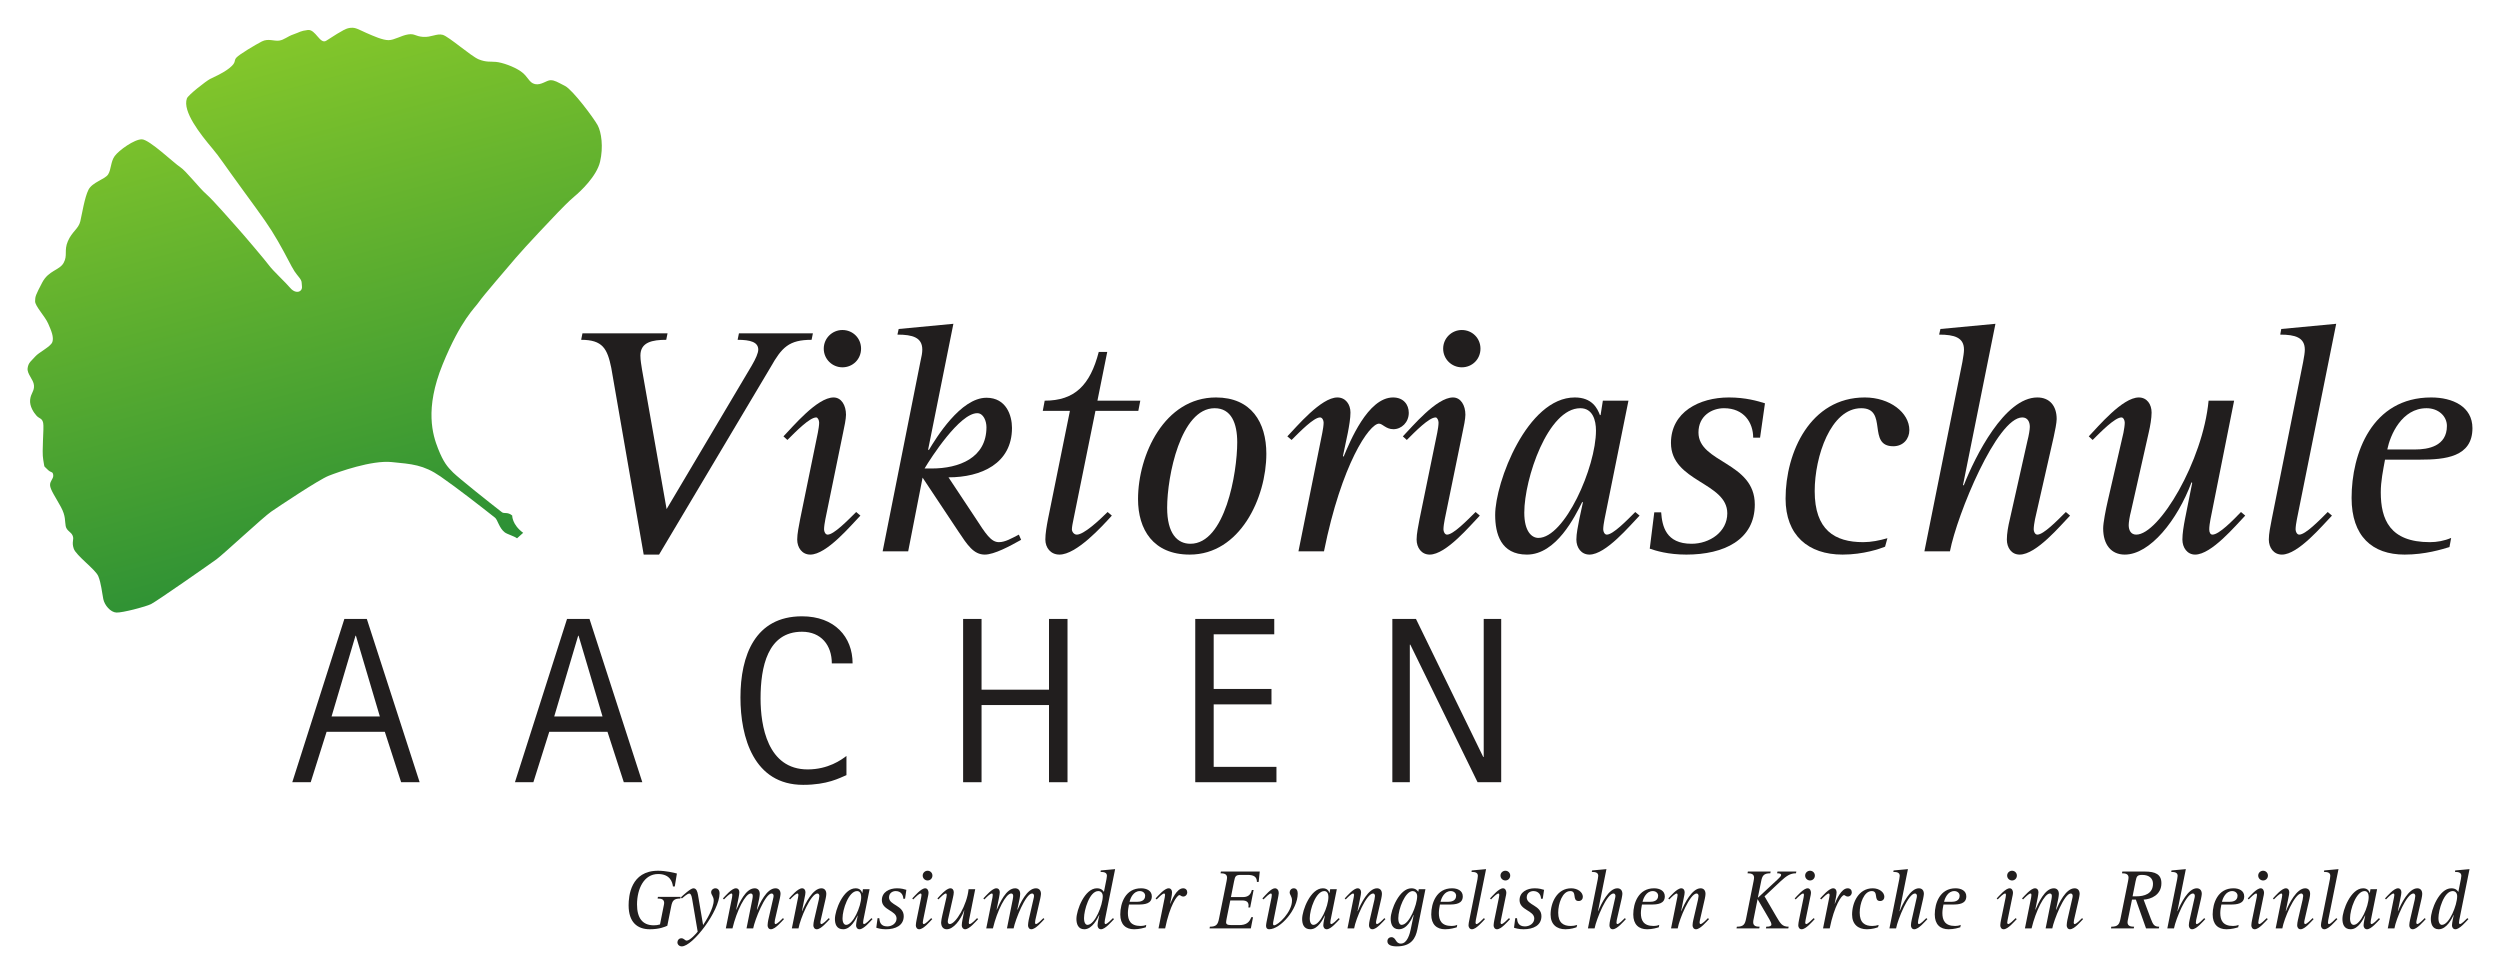 <?xml version="1.0" encoding="UTF-8" standalone="no"?>
<!DOCTYPE svg PUBLIC "-//W3C//DTD SVG 1.0//EN" "http://www.w3.org/TR/2001/REC-SVG-20010904/DTD/svg10.dtd">
<!-- Created with Inkscape (http://www.inkscape.org/) by Marsupilami -->
<svg
   xmlns:svg="http://www.w3.org/2000/svg"
   xmlns="http://www.w3.org/2000/svg"
   xmlns:xlink="http://www.w3.org/1999/xlink"
   version="1.0"
   width="1024"
   height="399"
   viewBox="-9.197 -9.197 834.334 324.975"
   id="svg25429"
   style="display:inline">
  <defs
     id="defs25431">
    <linearGradient
       id="linearGradient28497">
      <stop
         id="stop28499"
         style="stop-color:#117f38;stop-opacity:1"
         offset="0" />
      <stop
         id="stop28501"
         style="stop-color:#99d428;stop-opacity:1"
         offset="1" />
    </linearGradient>
    <clipPath
       id="clip34">
      <path
         d="M 0.02,-0.012 L 1559.082,-0.012 L 1559.082,1123.227 L 0.02,1123.227 L 0.02,-0.012 z"
         id="path4560" />
    </clipPath>
    <clipPath
       id="clip36">
      <path
         d="M 0.02,-0.012 L 1559.082,-0.012 L 1559.082,1123.227 L 0.02,1123.227 L 0.02,-0.012 z"
         id="path4566" />
    </clipPath>
    <clipPath
       id="clip38">
      <path
         d="M 0.02,-0.012 L 1559.082,-0.012 L 1559.082,1123.227 L 0.02,1123.227 L 0.02,-0.012 z"
         id="path4572" />
    </clipPath>
    <linearGradient
       x1="-0.206"
       y1="269.767"
       x2="-72.522"
       y2="0.466"
       id="linearGradient28503"
       xlink:href="#linearGradient28497"
       gradientUnits="userSpaceOnUse" />
    <clipPath
       id="clipPath28535">
      <path
         d="M 165.402,168.563 L 163.356,170.394 C 162.414,169.671 160.07,169.031 159.259,168.411 C 157.36,166.956 156.896,164.212 156.012,163.514 C 151.339,159.822 143.488,153.685 137.799,149.744 C 132.111,145.813 128.224,145.613 121.52,144.949 C 114.816,144.28 103.83,148.226 100.519,149.515 C 97.208,150.809 83.83,159.769 81.276,161.517 C 78.712,163.274 65.27,175.789 63.078,177.381 C 60.895,178.978 43.019,191.458 41.212,192.347 C 39.411,193.235 31.627,195.267 29.65,195.174 C 27.672,195.076 25.695,192.713 25.28,190.687 C 24.865,188.66 24.552,185.267 23.59,183.001 C 22.628,180.745 16.193,176.146 15.416,173.851 C 14.635,171.546 15.587,170.931 15.08,169.573 C 14.572,168.216 13.068,167.991 12.726,166.316 C 12.389,164.642 12.819,163.045 11.124,159.925 C 9.435,156.814 7.545,154.139 7.506,152.645 C 7.472,151.155 8.781,150.467 8.556,149.183 C 8.327,147.903 7.936,148.758 6.574,147.347 C 5.207,145.931 5.783,147.049 5.236,144.197 C 4.694,141.351 5.558,133.572 5.216,131.912 C 4.884,130.252 3.937,130.521 2.999,129.48 C 2.057,128.445 0.622,126.321 0.861,124.124 C 1.1,121.917 2.316,121.282 2.14,119.324 C 1.979,117.361 -0.238,115.55 0.021,113.611 C 0.275,111.678 1.261,111.243 2.531,109.754 C 3.8,108.265 7.77,106.453 8.288,104.856 C 8.81,103.25 7.965,101.194 6.876,98.724 C 5.797,96.263 2.511,92.923 2.516,91.282 C 2.521,89.642 2.736,89.163 4.884,85.047 C 7.033,80.931 10.651,80.999 12.047,78.455 C 13.454,75.906 12.086,74.417 13.463,71.219 C 14.845,68.011 17.003,67.112 17.599,64.622 C 18.185,62.117 19.044,56.595 20.333,54.065 C 21.613,51.536 25.88,50.579 26.896,48.938 C 27.931,47.298 27.711,44.715 29.088,42.815 C 30.47,40.926 35.656,37.171 38.166,37.239 C 40.675,37.298 48.957,45.257 50.9,46.478 C 52.838,47.693 57.277,53.475 59.611,55.496 C 61.945,57.513 68.419,65.022 70.104,66.873 C 71.784,68.714 79.611,77.933 80.69,79.437 C 81.764,80.945 86.305,85.193 87.589,86.756 C 88.874,88.318 90.382,88.431 91.115,87.723 C 91.847,87.015 91.525,86.209 91.476,85.062 C 91.437,83.919 90.207,82.981 89.093,81.287 C 87.975,79.593 86.383,76.116 83.527,71.17 C 80.67,66.224 78.668,63.504 71.955,54.305 C 65.177,45.022 64.201,43.294 61.74,40.364 C 57.677,35.54 51.618,27.918 53.18,23.587 C 53.59,22.444 59.577,17.796 60.9,17.103 C 62.213,16.409 65.138,15.276 67.472,13.372 C 69.811,11.478 68.703,11.063 69.699,9.964 C 70.685,8.87 76.076,5.657 78.195,4.573 C 80.314,3.489 82.301,4.544 83.976,4.29 C 85.666,4.046 86.652,2.918 88.8,2.19 C 90.954,1.458 90.89,1.097 93.507,0.755 C 96.124,0.403 97.589,5.687 99.694,4.324 C 105.7,0.447 106.481,0.13 107.99,0.013 C 109.503,-0.104 110.509,0.599 113.024,1.712 C 115.539,2.82 118.556,4.153 120.48,4.139 C 122.394,4.134 124.728,2.581 127.003,2.23 C 129.274,1.883 129.279,2.84 131.989,3.05 C 134.699,3.25 136.574,1.834 138.551,2.366 C 140.534,2.894 148.048,9.529 150.563,10.55 C 153.078,11.565 154.386,11.224 156.339,11.399 C 158.302,11.575 162.218,12.884 164.65,14.583 C 167.082,16.282 167.291,18.343 169.342,18.807 C 171.398,19.266 173.234,17.493 174.572,17.508 C 175.91,17.513 176.764,18.094 179.372,19.427 C 181.969,20.765 188.952,30.154 190.241,32.508 C 191.53,34.852 192.199,39.827 191.071,44.7 C 189.943,49.568 184.479,54.661 182.575,56.238 C 180.67,57.82 178.014,60.589 176.93,61.697 C 175.851,62.801 165.968,73.221 162.96,76.771 C 159.953,80.325 151.959,89.554 150.646,91.507 C 149.342,93.465 144.63,97.391 138.532,112.342 C 132.433,127.298 135.241,135.994 137.003,140.472 C 138.771,144.954 140.089,146.526 142.018,148.44 C 143.947,150.35 154.357,158.626 158.327,161.697 C 159.069,162.269 160.226,161.497 161.745,162.796 C 161.745,162.796 161.642,165.799 165.402,168.563"
         id="path28537"
         style="display:inline" />
    </clipPath>
    <linearGradient
       x1="-0.206"
       y1="269.767"
       x2="-72.522"
       y2="0.466"
       id="linearGradient30404"
       xlink:href="#linearGradient28497"
       gradientUnits="userSpaceOnUse" />
  </defs>
  <g
     transform="matrix(1.25,0,0,1.25,-1018.475,-131.169)"
     clip-path="url(#clip34)"
     id="g13300">
    <path
       d="M 979.281,245.598 L 983.383,245.598 L 1013.188,195.52 C 1016.156,190.266 1018.07,188.254 1024.105,188.254 L 1024.457,186.516 L 1004.711,186.516 L 1004.359,188.254 C 1007.758,188.254 1009.867,188.859 1009.867,190.871 C 1009.867,191.75 1009.242,193.234 1008.109,195.168 L 985.395,233.449 L 978.832,196.203 C 978.656,194.992 978.402,193.762 978.402,192.453 C 978.402,188.859 981.625,188.254 985.297,188.254 L 985.648,186.516 L 962.934,186.516 L 962.582,188.254 C 968.344,188.254 969.574,190.617 970.629,195.773 L 979.281,245.598 z"
       id="path13302"
       style="fill:#211e1e;fill-opacity:1;fill-rule:nonzero;stroke:none" />
    <path
       d="M 1036.008,234.23 C 1033.723,236.496 1030.051,240.266 1028.391,240.266 C 1027.785,240.266 1027.434,239.465 1027.434,238.859 C 1027.434,238.156 1027.609,237.023 1027.785,236.145 L 1032.512,213.078 C 1032.863,211.496 1033.293,209.328 1033.293,208.273 C 1033.293,205.734 1032.062,203.645 1029.973,203.645 C 1025.598,203.645 1019.133,211.418 1016.594,214.035 L 1017.648,214.992 C 1019.914,212.727 1023.586,208.977 1025.344,208.977 C 1025.773,208.977 1026.125,209.758 1026.125,210.363 C 1026.125,211.066 1025.949,212.199 1025.773,213.078 L 1021.047,236.145 C 1020.715,237.98 1020.266,239.992 1020.266,241.574 C 1020.266,243.762 1021.574,245.598 1023.762,245.598 C 1028.137,245.598 1034.602,237.805 1037.141,235.188 L 1036.008,234.23 z M 1032.336,195.598 C 1035.129,195.598 1037.316,193.41 1037.316,190.617 C 1037.316,187.824 1035.129,185.637 1032.336,185.637 C 1029.621,185.637 1027.355,187.824 1027.355,190.617 C 1027.355,193.41 1029.621,195.598 1032.336,195.598 z"
       id="path13304"
       style="fill:#211e1e;fill-opacity:1;fill-rule:nonzero;stroke:none" />
    <path
       d="M 1043.078,244.719 L 1049.895,244.719 L 1053.742,225.051 L 1063.273,239.387 C 1065.715,243.059 1067.375,245.598 1070.344,245.598 C 1072.883,245.598 1077.082,243.312 1080.051,241.652 L 1079.445,240.266 C 1077.434,241.301 1075.773,242.277 1074.113,242.277 C 1072.004,242.277 1070.617,240.09 1067.727,235.637 L 1060.656,224.973 C 1069.387,224.973 1077.609,221.301 1077.609,211.77 C 1077.609,208.527 1076.125,203.723 1070.793,203.723 C 1063.879,203.723 1057.336,214.484 1055.402,217.707 L 1055.227,217.531 L 1061.965,183.977 L 1047.355,185.363 L 1047.023,186.867 C 1051.125,186.867 1053.664,187.648 1053.664,190.871 C 1053.664,191.672 1053.488,192.707 1053.137,194.191 L 1043.078,244.719 z M 1054.27,222.609 C 1055.93,219.816 1063.625,207.844 1068.332,207.844 C 1069.992,207.844 1070.793,209.934 1070.793,211.594 C 1070.793,219.816 1063.449,222.609 1056.184,222.609 L 1054.27,222.609 z"
       id="path13306"
       style="fill:#211e1e;fill-opacity:1;fill-rule:nonzero;stroke:none" />
    <path
       d="M 1103.137,234.23 C 1100.676,236.672 1096.75,240.266 1094.914,240.266 C 1094.133,240.266 1093.605,239.465 1093.605,238.859 C 1093.605,238.156 1093.859,237.023 1094.035,236.145 L 1099.895,207.219 L 1111.34,207.219 L 1111.867,204.504 L 1100.422,204.504 L 1103.039,191.496 L 1100.773,191.496 C 1098.488,200.324 1094.387,204.504 1086.34,204.504 L 1085.832,207.219 L 1093.078,207.219 L 1087.219,236.145 C 1086.867,237.98 1086.516,239.992 1086.516,241.574 C 1086.516,243.762 1087.922,245.598 1090.285,245.598 C 1094.836,245.598 1101.652,238.078 1104.27,235.188 L 1103.137,234.23 z"
       id="path13308"
       style="fill:#211e1e;fill-opacity:1;fill-rule:nonzero;stroke:none" />
    <path
       d="M 1125.07,245.598 C 1138.449,245.598 1145.52,230.48 1145.52,218.664 C 1145.52,210.285 1141.496,203.645 1132.062,203.645 C 1118.332,203.645 1111.262,218.938 1111.262,230.812 C 1111.262,238.859 1115.285,245.598 1125.07,245.598 z M 1119.035,233.098 C 1119.035,224.699 1122.629,206.516 1131.711,206.516 C 1136.164,206.516 1137.746,210.539 1137.746,215.617 C 1137.746,223.82 1134.504,242.707 1125.246,242.707 C 1121.75,242.707 1119.035,239.992 1119.035,233.098 z"
       id="path13310"
       style="fill:#211e1e;fill-opacity:1;fill-rule:nonzero;stroke:none" />
    <path
       d="M 1154.094,244.719 L 1160.91,244.719 C 1165.617,221.301 1173.059,210.637 1175.598,210.637 C 1176.555,210.637 1177.434,212.121 1179.445,212.121 C 1181.613,212.121 1183.547,210.285 1183.547,207.746 C 1183.547,205.559 1182.141,203.645 1179.348,203.645 C 1172.609,203.645 1167.805,215.52 1166.145,219.465 L 1165.969,219.289 L 1167.277,213.078 C 1167.629,211.242 1167.98,209.152 1167.98,207.668 C 1167.98,205.48 1166.672,203.645 1164.484,203.645 C 1160.129,203.645 1153.645,211.418 1151.125,214.035 L 1152.258,214.992 C 1154.523,212.727 1158.195,208.977 1159.855,208.977 C 1160.461,208.977 1160.812,209.758 1160.812,210.363 C 1160.812,211.066 1160.637,212.199 1160.461,213.078 L 1154.094,244.719 z"
       id="path13312"
       style="fill:#211e1e;fill-opacity:1;fill-rule:nonzero;stroke:none" />
    <path
       d="M 1201.379,234.23 C 1199.094,236.496 1195.422,240.266 1193.762,240.266 C 1193.156,240.266 1192.805,239.465 1192.805,238.859 C 1192.805,238.156 1192.98,237.023 1193.156,236.145 L 1197.883,213.078 C 1198.234,211.496 1198.664,209.328 1198.664,208.273 C 1198.664,205.734 1197.434,203.645 1195.344,203.645 C 1190.969,203.645 1184.504,211.418 1181.965,214.035 L 1183.02,214.992 C 1185.285,212.727 1188.957,208.977 1190.715,208.977 C 1191.145,208.977 1191.496,209.758 1191.496,210.363 C 1191.496,211.066 1191.32,212.199 1191.145,213.078 L 1186.418,236.145 C 1186.086,237.98 1185.637,239.992 1185.637,241.574 C 1185.637,243.762 1186.945,245.598 1189.133,245.598 C 1193.508,245.598 1199.973,237.805 1202.512,235.188 L 1201.379,234.23 z M 1197.707,195.598 C 1200.5,195.598 1202.688,193.41 1202.688,190.617 C 1202.688,187.824 1200.5,185.637 1197.707,185.637 C 1194.992,185.637 1192.727,187.824 1192.727,190.617 C 1192.727,193.41 1194.992,195.598 1197.707,195.598 z"
       id="path13314"
       style="fill:#211e1e;fill-opacity:1;fill-rule:nonzero;stroke:none" />
    <path
       d="M 1214.387,234.406 C 1214.387,225.324 1220.695,206.516 1229.348,206.516 C 1232.668,206.516 1233.527,209.758 1233.527,212.473 C 1233.527,222.336 1225.148,241.145 1218.156,241.145 C 1216.398,241.145 1214.387,239.465 1214.387,234.406 z M 1229.074,236.145 C 1228.723,237.98 1228.293,239.992 1228.293,241.574 C 1228.293,243.762 1229.602,245.598 1231.789,245.598 C 1236.164,245.598 1242.629,237.805 1245.168,235.188 L 1244.016,234.23 C 1241.75,236.496 1238.078,240.266 1236.418,240.266 C 1235.812,240.266 1235.461,239.465 1235.461,238.859 C 1235.461,238.156 1235.637,237.023 1235.812,236.145 L 1242.199,204.504 L 1235.363,204.504 L 1234.758,208.352 L 1234.582,208.352 C 1233.879,206.516 1232.492,203.645 1227.863,203.645 C 1215.188,203.645 1206.613,226.281 1206.613,235.012 C 1206.613,239.992 1208.098,245.598 1215.09,245.598 C 1222.961,245.598 1227.941,235.363 1229.875,231.516 L 1230.031,231.691 L 1229.074,236.145 z"
       id="path13316"
       style="fill:#211e1e;fill-opacity:1;fill-rule:nonzero;stroke:none" />
    <path
       d="M 1277.336,214.387 L 1278.645,205.207 C 1276.711,204.602 1273.488,203.645 1269.016,203.645 C 1261.066,203.645 1253.547,207.57 1253.547,215.793 C 1253.547,226.184 1268.586,226.281 1268.586,234.582 C 1268.586,239.562 1263.859,242.707 1259.055,242.707 C 1252.16,242.707 1251.203,237.98 1250.93,234.309 L 1249.094,234.309 L 1247.883,244.016 C 1249.445,244.543 1252.688,245.598 1257.668,245.598 C 1267.707,245.598 1275.93,241.652 1275.93,232.219 C 1275.93,220.852 1260.891,221.125 1260.891,213 C 1260.891,208.527 1264.484,206.516 1267.707,206.516 C 1273.039,206.516 1275.5,210.363 1275.5,214.387 L 1277.336,214.387 z"
       id="path13318"
       style="fill:#211e1e;fill-opacity:1;fill-rule:nonzero;stroke:none" />
    <path
       d="M 1311.336,241.223 C 1309.227,241.828 1307.039,242.277 1304.871,242.277 C 1297.254,242.277 1291.922,239.035 1291.922,228.645 C 1291.922,219.367 1296.219,206.516 1304.344,206.516 C 1311.59,206.516 1305.828,216.672 1312.898,216.672 C 1315.613,216.672 1317.195,214.66 1317.195,212.375 C 1317.195,207.668 1311.941,203.645 1305.301,203.645 C 1290.789,203.645 1284.148,218.234 1284.148,230.656 C 1284.148,240.441 1290.184,245.598 1299.363,245.598 C 1304.949,245.598 1309.402,244.016 1310.711,243.488 L 1311.336,241.223 z"
       id="path13320"
       style="fill:#211e1e;fill-opacity:1;fill-rule:nonzero;stroke:none" />
    <path
       d="M 1321.215,244.719 L 1328.031,244.719 C 1329.945,234.836 1340.609,208.977 1347.348,208.977 C 1348.734,208.977 1349.359,210.109 1349.359,211.496 C 1349.359,212.199 1349.086,213.859 1348.734,215.168 L 1344.027,236.145 C 1343.578,237.98 1343.227,239.992 1343.227,241.574 C 1343.227,243.762 1344.457,245.598 1346.645,245.598 C 1351.098,245.598 1357.562,237.805 1360.102,235.188 L 1358.969,234.23 C 1356.703,236.496 1353.031,240.266 1351.371,240.266 C 1350.746,240.266 1350.395,239.465 1350.395,238.859 C 1350.395,238.156 1350.57,237.023 1350.746,236.145 L 1355.727,214.211 C 1356.078,212.648 1356.527,210.363 1356.527,209.406 C 1356.527,205.832 1354.594,203.645 1351.371,203.645 C 1342.621,203.645 1334.75,219.367 1331.703,227.16 L 1331.527,226.984 L 1340.18,183.977 L 1325.492,185.363 L 1325.141,186.867 C 1329.242,186.867 1331.781,187.648 1331.781,190.871 C 1331.781,191.672 1331.605,192.707 1331.352,194.191 L 1321.215,244.719 z"
       id="path13322"
       style="fill:#211e1e;fill-opacity:1;fill-rule:nonzero;stroke:none" />
    <path
       d="M 1390.777,236.145 C 1390.426,237.98 1390.094,239.992 1390.094,241.574 C 1390.094,243.762 1391.402,245.598 1393.492,245.598 C 1397.867,245.598 1404.332,237.805 1406.871,235.188 L 1405.738,234.23 C 1403.551,236.496 1399.879,240.266 1398.121,240.266 C 1397.594,240.266 1397.262,239.738 1397.262,238.859 C 1397.262,238.156 1397.418,237.023 1397.594,236.145 L 1403.902,204.504 L 1397.086,204.504 C 1395.582,220.598 1383.883,240.266 1377.77,240.266 C 1376.363,240.266 1375.758,239.133 1375.758,237.727 C 1375.758,237.023 1376.012,235.363 1376.363,234.055 L 1381.09,213.078 C 1381.52,211.242 1381.871,209.152 1381.871,207.668 C 1381.871,205.48 1380.641,203.645 1378.453,203.645 C 1374.098,203.645 1367.613,211.418 1365.094,214.035 L 1366.129,214.992 C 1368.414,212.727 1372.086,208.977 1373.824,208.977 C 1374.352,208.977 1374.703,209.758 1374.703,210.363 C 1374.703,211.066 1374.527,212.199 1374.352,213.078 L 1370.152,231.34 C 1369.625,233.625 1368.941,237.121 1368.941,238.605 C 1368.941,242.961 1371.109,245.598 1374.703,245.598 C 1381.441,245.598 1388.766,236.418 1392.535,226.281 L 1392.711,226.457 L 1390.777,236.145 z"
       id="path13324"
       style="fill:#211e1e;fill-opacity:1;fill-rule:nonzero;stroke:none" />
    <path
       d="M 1428.891,234.23 C 1426.625,236.496 1422.953,240.266 1421.293,240.266 C 1420.668,240.266 1420.316,239.465 1420.316,238.859 C 1420.316,238.156 1420.492,237.023 1420.668,236.145 L 1431.156,183.977 L 1416.488,185.363 L 1416.215,186.867 C 1420.238,186.867 1422.777,187.648 1422.777,190.871 C 1422.777,191.672 1422.602,192.707 1422.328,194.191 L 1413.949,236.145 C 1413.598,237.98 1413.168,239.992 1413.168,241.574 C 1413.168,243.762 1414.477,245.598 1416.664,245.598 C 1421.02,245.598 1427.484,237.805 1430.023,235.188 L 1428.891,234.23 z"
       id="path13326"
       style="fill:#211e1e;fill-opacity:1;fill-rule:nonzero;stroke:none" />
    <path
       d="M 1461.848,241.145 C 1460.012,241.926 1458.078,242.277 1456.164,242.277 C 1445.5,242.277 1443.059,236.242 1443.059,228.977 C 1443.059,226.008 1443.664,223.137 1444.191,220.246 L 1453.625,220.246 C 1460.266,220.246 1467.531,219.543 1467.531,211.848 C 1467.531,206.086 1462.277,203.645 1456.516,203.645 C 1440.695,203.645 1435.266,218.586 1435.266,230.48 C 1435.266,240.695 1440.773,245.598 1449.426,245.598 C 1454.934,245.598 1459.387,244.191 1461.398,243.586 L 1461.848,241.145 z M 1444.797,217.531 C 1445.578,213.684 1448.645,206.516 1455.285,206.516 C 1458.43,206.516 1460.715,208.625 1460.715,211.242 C 1460.715,216.672 1455.715,217.531 1452.219,217.531 L 1444.797,217.531 z"
       id="path13328"
       style="fill:#211e1e;fill-opacity:1;fill-rule:nonzero;stroke:none" />
  </g>
  <g
     transform="matrix(1.25,0,0,1.25,-1018.475,-131.169)"
     clip-path="url(#clip36)"
     id="g13332">
    <path
       d="M 885.457,306.371 L 890.379,306.371 L 894.617,292.914 L 910.164,292.914 L 914.52,306.371 L 919.461,306.371 L 905.359,262.777 L 899.363,262.777 L 885.457,306.371 z M 902.332,267.27 L 902.449,267.27 L 908.836,288.812 L 895.945,288.812 L 902.332,267.27 z"
       id="path13334"
       style="fill:#211e1e;fill-opacity:1;fill-rule:nonzero;stroke:none" />
    <path
       d="M 944.906,306.371 L 949.828,306.371 L 954.066,292.914 L 969.613,292.914 L 973.969,306.371 L 978.91,306.371 L 964.809,262.777 L 958.812,262.777 L 944.906,306.371 z M 961.781,267.27 L 961.898,267.27 L 968.285,288.812 L 955.395,288.812 L 961.781,267.27 z"
       id="path13336"
       style="fill:#211e1e;fill-opacity:1;fill-rule:nonzero;stroke:none" />
    <path
       d="M 1033.414,299.359 C 1032.086,300.375 1028.551,302.953 1023.062,302.953 C 1012.32,302.953 1010.484,291.273 1010.484,284.008 C 1010.484,275.668 1012.32,266.195 1021.539,266.195 C 1026.656,266.195 1029.508,269.789 1029.508,274.652 L 1035.055,274.652 C 1035.055,267.582 1030.27,262.074 1021.539,262.074 C 1009.039,262.074 1005.113,272.504 1005.113,283.754 C 1005.113,294.359 1008.648,307.074 1021.852,307.074 C 1028.355,307.074 1031.578,305.238 1033.414,304.477 L 1033.414,299.359 z"
       id="path13338"
       style="fill:#211e1e;fill-opacity:1;fill-rule:nonzero;stroke:none" />
    <path
       d="M 1064.562,306.371 L 1069.484,306.371 L 1069.484,285.766 L 1087.492,285.766 L 1087.492,306.371 L 1092.434,306.371 L 1092.434,262.777 L 1087.492,262.777 L 1087.492,281.664 L 1069.484,281.664 L 1069.484,262.777 L 1064.562,262.777 L 1064.562,306.371 z"
       id="path13340"
       style="fill:#211e1e;fill-opacity:1;fill-rule:nonzero;stroke:none" />
    <path
       d="M 1126.539,306.371 L 1148.219,306.371 L 1148.219,302.27 L 1131.461,302.27 L 1131.461,285.59 L 1146.891,285.59 L 1146.891,281.469 L 1131.461,281.469 L 1131.461,266.879 L 1147.633,266.879 L 1147.633,262.777 L 1126.539,262.777 L 1126.539,306.371 z"
       id="path13342"
       style="fill:#211e1e;fill-opacity:1;fill-rule:nonzero;stroke:none" />
    <path
       d="M 1179.16,306.371 L 1183.828,306.371 L 1183.828,269.652 L 1183.965,269.652 L 1201.914,306.371 L 1208.223,306.371 L 1208.223,262.777 L 1203.555,262.777 L 1203.555,299.613 L 1203.418,299.613 L 1185.469,262.777 L 1179.16,262.777 L 1179.16,306.371 z"
       id="path13344"
       style="fill:#211e1e;fill-opacity:1;fill-rule:nonzero;stroke:none" />
  </g>
  <g
     transform="matrix(1.25,0,0,1.25,-1018.475,-131.169)"
     clip-path="url(#clip38)"
     id="g13348">
    <path
       d="M 986.621,339.535 C 986.914,338.012 987.324,337.426 989.062,337.426 L 989.141,336.977 L 983.086,336.977 L 982.988,337.426 C 983.887,337.426 984.746,337.562 984.746,338.617 C 984.746,338.832 984.648,339.262 984.59,339.535 L 983.633,344.34 C 983.086,344.516 982.539,344.574 981.973,344.574 C 978.867,344.574 977.5,342.504 977.5,339.027 C 977.5,334.828 979.355,330.883 983.125,330.883 C 986.289,330.883 986.953,332.992 987.09,334.203 L 987.578,334.203 L 988.145,330.746 C 987.383,330.531 985.156,330.004 983.125,330.004 C 975.801,330.004 975.254,336.781 975.254,339.242 C 975.254,343.715 977.539,345.629 980.918,345.629 C 983.496,345.629 984.98,344.965 985.586,344.691 L 986.621,339.535 z"
       id="path13350"
       style="fill:#211e1e;fill-opacity:1;fill-rule:nonzero;stroke:none" />
    <path
       d="M 993.773,336.43 C 993.617,335.512 993.344,334.691 992.543,334.691 C 991.781,334.691 989.711,336.645 989.203,337.113 L 989.477,337.406 C 989.984,336.996 990.941,336.098 991.449,336.098 C 991.82,336.098 992.035,336.508 992.211,337.523 L 993.695,346.273 C 993.207,346.879 991.625,348.656 990.766,348.656 C 990.258,348.656 990.043,348.031 989.34,348.031 C 988.715,348.031 988.285,348.539 988.285,349.125 C 988.285,349.691 988.754,350.199 989.457,350.199 C 992.367,350.199 999.535,340.746 999.535,336.059 C 999.535,335.219 999.125,334.691 998.422,334.691 C 997.816,334.691 997.289,335.16 997.289,335.746 C 997.289,336.449 997.973,336.879 997.973,337.934 C 997.973,340.062 995.902,343.383 995.141,344.516 L 993.773,336.43 z"
       id="path13352"
       style="fill:#211e1e;fill-opacity:1;fill-rule:nonzero;stroke:none" />
    <path
       d="M 1001.207,345.395 L 1002.984,345.395 C 1004.117,340.648 1006.441,336.078 1007.867,336.078 C 1008.258,336.078 1008.394,336.371 1008.394,336.742 C 1008.394,336.977 1008.356,337.348 1008.277,337.699 L 1006.734,345.395 L 1008.512,345.395 C 1008.941,343.148 1011.715,336.078 1013.434,336.078 C 1013.785,336.078 1013.961,336.371 1013.961,336.742 C 1013.961,336.918 1013.883,337.348 1013.785,337.699 L 1012.535,343.168 C 1012.457,343.637 1012.359,344.164 1012.359,344.574 C 1012.359,345.141 1012.672,345.629 1013.238,345.629 C 1014.391,345.629 1016.07,343.598 1016.734,342.914 L 1016.461,342.66 C 1015.875,343.246 1014.918,344.242 1014.449,344.242 C 1014.312,344.242 1014.234,344.027 1014.234,343.871 C 1014.234,343.695 1014.273,343.383 1014.312,343.168 L 1015.621,337.445 C 1015.699,337.035 1015.816,336.449 1015.816,336.195 C 1015.816,335.258 1015.328,334.691 1014.469,334.691 C 1012.106,334.691 1010.25,338.773 1009.566,340.414 L 1009.508,340.355 L 1010.113,337.445 C 1010.172,337.035 1010.269,336.586 1010.269,336.195 C 1010.269,335.258 1009.762,334.691 1008.922,334.691 C 1006.5,334.691 1004.82,338.617 1004.019,340.414 L 1003.981,340.355 L 1004.625,337.152 C 1004.703,336.664 1004.82,336.117 1004.82,335.746 C 1004.82,335.16 1004.508,334.691 1003.902,334.691 C 1002.769,334.691 1001.09,336.723 1000.426,337.406 L 1000.719,337.66 C 1001.305,337.055 1002.262,336.078 1002.711,336.078 C 1002.848,336.078 1002.945,336.234 1002.945,336.449 C 1002.945,336.625 1002.906,336.918 1002.867,337.152 L 1001.207,345.395 z"
       id="path13354"
       style="fill:#211e1e;fill-opacity:1;fill-rule:nonzero;stroke:none" />
    <path
       d="M 1018.836,345.395 L 1020.613,345.395 C 1021.062,342.816 1023.894,336.078 1025.672,336.078 C 1025.984,336.078 1026.18,336.371 1026.18,336.742 C 1026.18,336.918 1026.102,337.348 1026.043,337.699 L 1024.773,343.168 C 1024.676,343.637 1024.578,344.164 1024.578,344.574 C 1024.578,345.141 1024.91,345.629 1025.496,345.629 C 1026.629,345.629 1028.309,343.598 1028.973,342.914 L 1028.68,342.66 C 1028.113,343.246 1027.156,344.242 1026.688,344.242 C 1026.551,344.242 1026.453,344.027 1026.453,343.871 C 1026.453,343.695 1026.492,343.383 1026.551,343.168 L 1027.859,337.445 C 1027.957,337.035 1028.035,336.449 1028.035,336.195 C 1028.035,335.258 1027.547,334.691 1026.727,334.691 C 1024.441,334.691 1022.371,338.793 1021.57,340.824 L 1021.531,340.766 L 1022.254,337.152 C 1022.371,336.664 1022.469,336.117 1022.469,335.746 C 1022.469,335.16 1022.137,334.691 1021.57,334.691 C 1020.438,334.691 1018.738,336.723 1018.094,337.406 L 1018.367,337.66 C 1018.953,337.055 1019.91,336.078 1020.359,336.078 C 1020.477,336.078 1020.594,336.293 1020.594,336.449 C 1020.594,336.625 1020.555,336.918 1020.496,337.152 L 1018.836,345.395 z"
       id="path13356"
       style="fill:#211e1e;fill-opacity:1;fill-rule:nonzero;stroke:none" />
    <path
       d="M 1032.367,342.699 C 1032.367,340.336 1034.008,335.434 1036.254,335.434 C 1037.113,335.434 1037.348,336.293 1037.348,336.996 C 1037.348,339.574 1035.16,344.457 1033.344,344.457 C 1032.875,344.457 1032.367,344.027 1032.367,342.699 z M 1036.176,343.168 C 1036.098,343.637 1035.98,344.164 1035.98,344.574 C 1035.98,345.141 1036.312,345.629 1036.898,345.629 C 1038.031,345.629 1039.711,343.598 1040.375,342.914 L 1040.082,342.66 C 1039.496,343.246 1038.539,344.242 1038.09,344.242 C 1037.934,344.242 1037.855,344.027 1037.855,343.871 C 1037.855,343.695 1037.895,343.383 1037.934,343.168 L 1039.594,334.926 L 1037.816,334.926 L 1037.66,335.922 L 1037.621,335.922 C 1037.445,335.434 1037.074,334.691 1035.863,334.691 C 1032.562,334.691 1030.336,340.59 1030.336,342.875 C 1030.336,344.164 1030.727,345.629 1032.543,345.629 C 1034.594,345.629 1035.883,342.953 1036.391,341.957 L 1036.43,341.996 L 1036.176,343.168 z"
       id="path13358"
       style="fill:#211e1e;fill-opacity:1;fill-rule:nonzero;stroke:none" />
    <path
       d="M 1049.059,337.484 L 1049.41,335.102 C 1048.902,334.945 1048.062,334.691 1046.91,334.691 C 1044.84,334.691 1042.867,335.707 1042.867,337.855 C 1042.867,340.57 1046.793,340.59 1046.793,342.758 C 1046.793,344.047 1045.562,344.867 1044.312,344.867 C 1042.516,344.867 1042.262,343.637 1042.184,342.68 L 1041.715,342.68 L 1041.383,345.219 C 1041.793,345.355 1042.652,345.629 1043.941,345.629 C 1046.559,345.629 1048.707,344.594 1048.707,342.133 C 1048.707,339.184 1044.781,339.242 1044.781,337.133 C 1044.781,335.961 1045.719,335.434 1046.559,335.434 C 1047.945,335.434 1048.59,336.449 1048.59,337.484 L 1049.059,337.484 z"
       id="path13360"
       style="fill:#211e1e;fill-opacity:1;fill-rule:nonzero;stroke:none" />
    <path
       d="M 1056.035,342.66 C 1055.43,343.246 1054.473,344.242 1054.043,344.242 C 1053.887,344.242 1053.789,344.027 1053.789,343.871 C 1053.789,343.695 1053.848,343.383 1053.887,343.168 L 1055.117,337.152 C 1055.215,336.742 1055.332,336.176 1055.332,335.902 C 1055.332,335.238 1055,334.691 1054.453,334.691 C 1053.32,334.691 1051.641,336.723 1050.977,337.406 L 1051.25,337.66 C 1051.836,337.055 1052.793,336.078 1053.242,336.078 C 1053.359,336.078 1053.457,336.293 1053.457,336.449 C 1053.457,336.625 1053.418,336.918 1053.359,337.152 L 1052.129,343.168 C 1052.051,343.637 1051.934,344.164 1051.934,344.574 C 1051.934,345.141 1052.266,345.629 1052.832,345.629 C 1053.984,345.629 1055.664,343.598 1056.328,342.914 L 1056.035,342.66 z M 1055.078,332.602 C 1055.801,332.602 1056.367,332.035 1056.367,331.293 C 1056.367,330.57 1055.801,330.004 1055.078,330.004 C 1054.375,330.004 1053.77,330.57 1053.77,331.293 C 1053.77,332.035 1054.375,332.602 1055.078,332.602 z"
       id="path13362"
       style="fill:#211e1e;fill-opacity:1;fill-rule:nonzero;stroke:none" />
    <path
       d="M 1064.375,343.168 C 1064.297,343.637 1064.199,344.164 1064.199,344.574 C 1064.199,345.141 1064.551,345.629 1065.098,345.629 C 1066.23,345.629 1067.91,343.598 1068.574,342.914 L 1068.281,342.66 C 1067.715,343.246 1066.758,344.242 1066.289,344.242 C 1066.152,344.242 1066.074,344.105 1066.074,343.871 C 1066.074,343.695 1066.113,343.383 1066.152,343.168 L 1067.793,334.926 L 1066.016,334.926 C 1065.645,339.105 1062.578,344.242 1060.996,344.242 C 1060.625,344.242 1060.469,343.93 1060.469,343.578 C 1060.469,343.383 1060.527,342.953 1060.625,342.621 L 1061.855,337.152 C 1061.973,336.664 1062.07,336.117 1062.07,335.746 C 1062.07,335.16 1061.738,334.691 1061.172,334.691 C 1060.039,334.691 1058.34,336.723 1057.695,337.406 L 1057.969,337.66 C 1058.555,337.055 1059.512,336.078 1059.961,336.078 C 1060.098,336.078 1060.195,336.293 1060.195,336.449 C 1060.195,336.625 1060.156,336.918 1060.098,337.152 L 1059.004,341.918 C 1058.867,342.504 1058.691,343.422 1058.691,343.793 C 1058.691,344.945 1059.258,345.629 1060.195,345.629 C 1061.953,345.629 1063.867,343.227 1064.844,340.59 L 1064.883,340.629 L 1064.375,343.168 z"
       id="path13364"
       style="fill:#211e1e;fill-opacity:1;fill-rule:nonzero;stroke:none" />
    <path
       d="M 1070.738,345.395 L 1072.516,345.395 C 1073.648,340.648 1075.973,336.078 1077.398,336.078 C 1077.789,336.078 1077.926,336.371 1077.926,336.742 C 1077.926,336.977 1077.887,337.348 1077.809,337.699 L 1076.266,345.395 L 1078.043,345.395 C 1078.473,343.148 1081.246,336.078 1082.965,336.078 C 1083.316,336.078 1083.492,336.371 1083.492,336.742 C 1083.492,336.918 1083.414,337.348 1083.316,337.699 L 1082.066,343.168 C 1081.988,343.637 1081.891,344.164 1081.891,344.574 C 1081.891,345.141 1082.203,345.629 1082.77,345.629 C 1083.922,345.629 1085.602,343.598 1086.266,342.914 L 1085.992,342.66 C 1085.406,343.246 1084.449,344.242 1083.98,344.242 C 1083.844,344.242 1083.766,344.027 1083.766,343.871 C 1083.766,343.695 1083.805,343.383 1083.844,343.168 L 1085.152,337.445 C 1085.23,337.035 1085.348,336.449 1085.348,336.195 C 1085.348,335.258 1084.859,334.691 1084,334.691 C 1081.637,334.691 1079.781,338.773 1079.098,340.414 L 1079.039,340.355 L 1079.645,337.445 C 1079.703,337.035 1079.801,336.586 1079.801,336.195 C 1079.801,335.258 1079.293,334.691 1078.453,334.691 C 1076.031,334.691 1074.352,338.617 1073.551,340.414 L 1073.512,340.355 L 1074.156,337.152 C 1074.234,336.664 1074.352,336.117 1074.352,335.746 C 1074.352,335.16 1074.039,334.691 1073.434,334.691 C 1072.301,334.691 1070.621,336.723 1069.957,337.406 L 1070.25,337.66 C 1070.836,337.055 1071.793,336.078 1072.242,336.078 C 1072.379,336.078 1072.477,336.234 1072.477,336.449 C 1072.477,336.625 1072.438,336.918 1072.398,337.152 L 1070.738,345.395 z"
       id="path13366"
       style="fill:#211e1e;fill-opacity:1;fill-rule:nonzero;stroke:none" />
    <path
       d="M 1100.652,343.168 C 1100.574,343.637 1100.457,344.164 1100.457,344.574 C 1100.457,345.141 1100.789,345.629 1101.375,345.629 C 1102.508,345.629 1104.188,343.598 1104.852,342.914 L 1104.559,342.66 C 1103.973,343.246 1103.016,344.242 1102.566,344.242 C 1102.41,344.242 1102.332,344.027 1102.332,343.871 C 1102.332,343.695 1102.371,343.383 1102.41,343.168 L 1105.145,329.574 L 1101.316,329.926 L 1101.258,330.316 C 1102.293,330.316 1102.957,330.531 1102.957,331.371 C 1102.957,331.566 1102.918,331.84 1102.84,332.23 L 1102.156,335.668 C 1101.922,335.297 1101.473,334.691 1100.281,334.691 C 1097.039,334.691 1094.812,340.473 1094.812,342.875 C 1094.812,344.125 1095.223,345.629 1096.922,345.629 C 1099.07,345.629 1100.477,342.699 1100.887,341.82 L 1100.926,341.859 L 1100.652,343.168 z M 1096.844,342.641 C 1096.844,340.551 1098.289,335.434 1100.652,335.434 C 1101.336,335.434 1101.844,335.941 1101.844,336.801 C 1101.844,339.184 1099.734,344.457 1097.762,344.457 C 1097.391,344.457 1096.844,344.105 1096.844,342.641 z"
       id="path13370"
       style="fill:#211e1e;fill-opacity:1;fill-rule:nonzero;stroke:none" />
    <path
       d="M 1113.457,344.457 C 1112.969,344.672 1112.48,344.75 1111.973,344.75 C 1109.199,344.75 1108.555,343.188 1108.555,341.293 C 1108.555,340.512 1108.711,339.77 1108.848,339.027 L 1111.309,339.027 C 1113.047,339.027 1114.941,338.832 1114.941,336.84 C 1114.941,335.336 1113.574,334.691 1112.07,334.691 C 1107.949,334.691 1106.523,338.578 1106.523,341.684 C 1106.523,344.34 1107.969,345.629 1110.215,345.629 C 1111.66,345.629 1112.812,345.258 1113.34,345.102 L 1113.457,344.457 z M 1109.004,338.305 C 1109.219,337.309 1110.02,335.434 1111.738,335.434 C 1112.559,335.434 1113.164,335.98 1113.164,336.664 C 1113.164,338.09 1111.855,338.305 1110.938,338.305 L 1109.004,338.305 z"
       id="path13372"
       style="fill:#211e1e;fill-opacity:1;fill-rule:nonzero;stroke:none" />
    <path
       d="M 1116.727,345.395 L 1118.504,345.395 C 1119.734,339.301 1121.668,336.508 1122.332,336.508 C 1122.586,336.508 1122.801,336.898 1123.328,336.898 C 1123.895,336.898 1124.402,336.43 1124.402,335.766 C 1124.402,335.199 1124.031,334.691 1123.309,334.691 C 1121.551,334.691 1120.301,337.797 1119.871,338.812 L 1119.832,338.773 L 1120.164,337.152 C 1120.262,336.664 1120.34,336.117 1120.34,335.746 C 1120.34,335.16 1120.008,334.691 1119.441,334.691 C 1118.289,334.691 1116.609,336.723 1115.945,337.406 L 1116.238,337.66 C 1116.844,337.055 1117.801,336.078 1118.23,336.078 C 1118.387,336.078 1118.484,336.293 1118.484,336.449 C 1118.484,336.625 1118.426,336.918 1118.387,337.152 L 1116.727,345.395 z"
       id="path13374"
       style="fill:#211e1e;fill-opacity:1;fill-rule:nonzero;stroke:none" />
    <path
       d="M 1130.363,345.395 L 1141.379,345.395 L 1141.965,342.406 L 1141.496,342.406 C 1140.988,343.832 1140.109,344.516 1138.234,344.516 L 1136.262,344.516 C 1135.07,344.516 1134.777,344.281 1134.777,343.754 C 1134.777,343.5 1134.875,343.07 1134.914,342.797 L 1135.891,337.934 L 1139.055,337.934 C 1140.441,337.934 1140.773,338.539 1140.773,339.32 C 1140.773,339.516 1140.734,339.691 1140.715,339.809 L 1141.203,339.809 L 1142.121,335.141 L 1141.652,335.141 C 1141.281,336.723 1140.285,337.035 1139.23,337.035 L 1136.066,337.035 L 1136.906,332.816 C 1137.18,331.391 1137.395,331.117 1138.762,331.117 L 1140.52,331.117 C 1142.082,331.117 1143,331.566 1143,332.992 L 1143.469,332.992 L 1143.762,330.219 L 1133.391,330.219 L 1133.293,330.688 C 1134.191,330.688 1135.031,330.844 1135.031,331.859 C 1135.031,332.094 1134.934,332.543 1134.895,332.816 L 1132.883,342.797 C 1132.59,344.32 1132.18,344.945 1130.441,344.945 L 1130.363,345.395 z"
       id="path13378"
       style="fill:#211e1e;fill-opacity:1;fill-rule:nonzero;stroke:none" />
    <path
       d="M 1148.562,337.621 C 1148.66,337.133 1148.836,336.254 1148.836,335.961 C 1148.836,335.258 1148.445,334.691 1147.82,334.691 C 1146.766,334.691 1145.281,336.527 1144.461,337.406 L 1144.754,337.66 C 1145.359,337.055 1146.316,336.078 1146.746,336.078 C 1146.883,336.078 1146.98,336.293 1146.98,336.449 C 1146.98,336.625 1146.941,336.918 1146.902,337.152 L 1145.574,343.695 C 1145.516,344.047 1145.438,344.418 1145.438,344.73 C 1145.438,345.375 1145.809,345.629 1146.258,345.629 C 1149.285,345.629 1153.895,340.297 1153.895,336.117 C 1153.895,335.551 1153.738,334.691 1152.84,334.691 C 1152.195,334.691 1151.746,335.219 1151.746,335.766 C 1151.746,336.469 1152.371,336.801 1152.371,337.973 C 1152.371,341.059 1148.641,344.574 1147.586,344.574 C 1147.41,344.574 1147.312,344.418 1147.312,344.184 C 1147.312,343.969 1147.352,343.637 1147.43,343.324 L 1148.562,337.621 z"
       id="path13380"
       style="fill:#211e1e;fill-opacity:1;fill-rule:nonzero;stroke:none" />
    <path
       d="M 1157.109,342.699 C 1157.109,340.336 1158.75,335.434 1160.996,335.434 C 1161.855,335.434 1162.09,336.293 1162.09,336.996 C 1162.09,339.574 1159.902,344.457 1158.086,344.457 C 1157.617,344.457 1157.109,344.027 1157.109,342.699 z M 1160.918,343.168 C 1160.84,343.637 1160.723,344.164 1160.723,344.574 C 1160.723,345.141 1161.055,345.629 1161.641,345.629 C 1162.773,345.629 1164.453,343.598 1165.117,342.914 L 1164.824,342.66 C 1164.238,343.246 1163.281,344.242 1162.832,344.242 C 1162.676,344.242 1162.598,344.027 1162.598,343.871 C 1162.598,343.695 1162.637,343.383 1162.676,343.168 L 1164.336,334.926 L 1162.559,334.926 L 1162.402,335.922 L 1162.363,335.922 C 1162.188,335.434 1161.816,334.691 1160.605,334.691 C 1157.305,334.691 1155.078,340.59 1155.078,342.875 C 1155.078,344.164 1155.469,345.629 1157.285,345.629 C 1159.336,345.629 1160.625,342.953 1161.133,341.957 L 1161.172,341.996 L 1160.918,343.168 z"
       id="path13382"
       style="fill:#211e1e;fill-opacity:1;fill-rule:nonzero;stroke:none" />
    <path
       d="M 1167.18,345.395 L 1168.957,345.395 C 1169.406,342.816 1172.238,336.078 1174.016,336.078 C 1174.328,336.078 1174.523,336.371 1174.523,336.742 C 1174.523,336.918 1174.445,337.348 1174.387,337.699 L 1173.117,343.168 C 1173.02,343.637 1172.922,344.164 1172.922,344.574 C 1172.922,345.141 1173.254,345.629 1173.84,345.629 C 1174.973,345.629 1176.652,343.598 1177.316,342.914 L 1177.023,342.66 C 1176.457,343.246 1175.5,344.242 1175.031,344.242 C 1174.895,344.242 1174.797,344.027 1174.797,343.871 C 1174.797,343.695 1174.836,343.383 1174.895,343.168 L 1176.203,337.445 C 1176.301,337.035 1176.379,336.449 1176.379,336.195 C 1176.379,335.258 1175.891,334.691 1175.07,334.691 C 1172.785,334.691 1170.715,338.793 1169.914,340.824 L 1169.875,340.766 L 1170.598,337.152 C 1170.715,336.664 1170.812,336.117 1170.812,335.746 C 1170.812,335.16 1170.48,334.691 1169.914,334.691 C 1168.781,334.691 1167.082,336.723 1166.438,337.406 L 1166.711,337.66 C 1167.297,337.055 1168.254,336.078 1168.703,336.078 C 1168.82,336.078 1168.938,336.293 1168.938,336.449 C 1168.938,336.625 1168.898,336.918 1168.84,337.152 L 1167.18,345.395 z"
       id="path13384"
       style="fill:#211e1e;fill-opacity:1;fill-rule:nonzero;stroke:none" />
    <path
       d="M 1187.996,334.926 L 1186.219,334.926 L 1186.082,335.629 C 1185.828,335.277 1185.379,334.691 1184.246,334.691 C 1181.043,334.691 1178.719,340.434 1178.719,342.777 C 1178.719,344.047 1179.09,345.629 1180.906,345.629 C 1183.172,345.629 1184.363,342.777 1184.793,341.82 L 1184.852,341.859 L 1184.07,345.629 C 1183.836,346.762 1183.172,349.457 1181.434,349.457 C 1179.91,349.457 1180.223,347.738 1178.875,347.738 C 1178.328,347.738 1177.84,348.148 1177.84,348.832 C 1177.84,349.867 1178.973,350.199 1180.359,350.199 C 1184.227,350.199 1185.379,348.031 1185.848,345.629 L 1187.996,334.926 z M 1180.75,342.68 C 1180.75,340.199 1182.586,335.434 1184.598,335.434 C 1185.066,335.434 1185.789,335.824 1185.789,336.801 C 1185.789,339.086 1183.68,344.457 1181.629,344.457 C 1181.219,344.457 1180.75,344.027 1180.75,342.68 z"
       id="path13386"
       style="fill:#211e1e;fill-opacity:1;fill-rule:nonzero;stroke:none" />
    <path
       d="M 1196.48,344.457 C 1195.992,344.672 1195.504,344.75 1194.996,344.75 C 1192.223,344.75 1191.578,343.188 1191.578,341.293 C 1191.578,340.512 1191.734,339.77 1191.871,339.027 L 1194.332,339.027 C 1196.07,339.027 1197.965,338.832 1197.965,336.84 C 1197.965,335.336 1196.598,334.691 1195.094,334.691 C 1190.973,334.691 1189.547,338.578 1189.547,341.684 C 1189.547,344.34 1190.992,345.629 1193.238,345.629 C 1194.684,345.629 1195.836,345.258 1196.363,345.102 L 1196.48,344.457 z M 1192.027,338.305 C 1192.242,337.309 1193.043,335.434 1194.762,335.434 C 1195.582,335.434 1196.188,335.98 1196.188,336.664 C 1196.188,338.09 1194.879,338.305 1193.961,338.305 L 1192.027,338.305 z"
       id="path13388"
       style="fill:#211e1e;fill-opacity:1;fill-rule:nonzero;stroke:none" />
    <path
       d="M 1203.598,342.66 C 1203.012,343.246 1202.055,344.242 1201.625,344.242 C 1201.449,344.242 1201.371,344.027 1201.371,343.871 C 1201.371,343.695 1201.41,343.383 1201.449,343.168 L 1204.184,329.574 L 1200.355,329.926 L 1200.297,330.316 C 1201.352,330.316 1201.996,330.531 1201.996,331.371 C 1201.996,331.566 1201.957,331.84 1201.898,332.23 L 1199.711,343.168 C 1199.613,343.637 1199.496,344.164 1199.496,344.574 C 1199.496,345.141 1199.848,345.629 1200.414,345.629 C 1201.547,345.629 1203.227,343.598 1203.891,342.914 L 1203.598,342.66 z"
       id="path13390"
       style="fill:#211e1e;fill-opacity:1;fill-rule:nonzero;stroke:none" />
    <path
       d="M 1210.297,342.66 C 1209.691,343.246 1208.734,344.242 1208.305,344.242 C 1208.148,344.242 1208.051,344.027 1208.051,343.871 C 1208.051,343.695 1208.109,343.383 1208.148,343.168 L 1209.379,337.152 C 1209.477,336.742 1209.594,336.176 1209.594,335.902 C 1209.594,335.238 1209.262,334.691 1208.715,334.691 C 1207.582,334.691 1205.902,336.723 1205.238,337.406 L 1205.512,337.66 C 1206.098,337.055 1207.055,336.078 1207.504,336.078 C 1207.621,336.078 1207.719,336.293 1207.719,336.449 C 1207.719,336.625 1207.68,336.918 1207.621,337.152 L 1206.391,343.168 C 1206.312,343.637 1206.195,344.164 1206.195,344.574 C 1206.195,345.141 1206.527,345.629 1207.094,345.629 C 1208.246,345.629 1209.926,343.598 1210.59,342.914 L 1210.297,342.66 z M 1209.34,332.602 C 1210.062,332.602 1210.629,332.035 1210.629,331.293 C 1210.629,330.57 1210.062,330.004 1209.34,330.004 C 1208.637,330.004 1208.031,330.57 1208.031,331.293 C 1208.031,332.035 1208.637,332.602 1209.34,332.602 z"
       id="path13392"
       style="fill:#211e1e;fill-opacity:1;fill-rule:nonzero;stroke:none" />
    <path
       d="M 1219.316,337.484 L 1219.668,335.102 C 1219.16,334.945 1218.32,334.691 1217.168,334.691 C 1215.098,334.691 1213.125,335.707 1213.125,337.855 C 1213.125,340.57 1217.051,340.59 1217.051,342.758 C 1217.051,344.047 1215.82,344.867 1214.57,344.867 C 1212.773,344.867 1212.52,343.637 1212.441,342.68 L 1211.973,342.68 L 1211.641,345.219 C 1212.051,345.355 1212.91,345.629 1214.199,345.629 C 1216.816,345.629 1218.965,344.594 1218.965,342.133 C 1218.965,339.184 1215.039,339.242 1215.039,337.133 C 1215.039,335.961 1215.977,335.434 1216.816,335.434 C 1218.203,335.434 1218.848,336.449 1218.848,337.484 L 1219.316,337.484 z"
       id="path13394"
       style="fill:#211e1e;fill-opacity:1;fill-rule:nonzero;stroke:none" />
    <path
       d="M 1228.5,344.477 C 1227.953,344.652 1227.387,344.75 1226.801,344.75 C 1224.828,344.75 1223.441,343.91 1223.441,341.195 C 1223.441,338.793 1224.555,335.434 1226.664,335.434 C 1228.559,335.434 1227.055,338.09 1228.91,338.09 C 1229.613,338.09 1230.023,337.562 1230.023,336.977 C 1230.023,335.746 1228.656,334.691 1226.918,334.691 C 1223.148,334.691 1221.41,338.5 1221.41,341.723 C 1221.41,344.281 1222.992,345.629 1225.375,345.629 C 1226.84,345.629 1227.992,345.219 1228.344,345.082 L 1228.5,344.477 z"
       id="path13396"
       style="fill:#211e1e;fill-opacity:1;fill-rule:nonzero;stroke:none" />
    <path
       d="M 1231.379,345.395 L 1233.156,345.395 C 1233.664,342.816 1236.438,336.078 1238.195,336.078 C 1238.547,336.078 1238.723,336.371 1238.723,336.742 C 1238.723,336.918 1238.645,337.348 1238.547,337.699 L 1237.316,343.168 C 1237.219,343.637 1237.121,344.164 1237.121,344.574 C 1237.121,345.141 1237.434,345.629 1238,345.629 C 1239.172,345.629 1240.852,343.598 1241.516,342.914 L 1241.223,342.66 C 1240.637,343.246 1239.68,344.242 1239.23,344.242 C 1239.074,344.242 1238.996,344.027 1238.996,343.871 C 1238.996,343.695 1239.035,343.383 1239.074,343.168 L 1240.383,337.445 C 1240.461,337.035 1240.578,336.449 1240.578,336.195 C 1240.578,335.258 1240.09,334.691 1239.23,334.691 C 1236.965,334.691 1234.914,338.793 1234.113,340.824 L 1234.074,340.766 L 1236.32,329.574 L 1232.492,329.926 L 1232.414,330.316 C 1233.469,330.316 1234.133,330.531 1234.133,331.371 C 1234.133,331.566 1234.094,331.84 1234.016,332.23 L 1231.379,345.395 z"
       id="path13398"
       style="fill:#211e1e;fill-opacity:1;fill-rule:nonzero;stroke:none" />
    <path
       d="M 1250.418,344.457 C 1249.93,344.672 1249.441,344.75 1248.934,344.75 C 1246.16,344.75 1245.516,343.188 1245.516,341.293 C 1245.516,340.512 1245.672,339.77 1245.809,339.027 L 1248.27,339.027 C 1250.008,339.027 1251.902,338.832 1251.902,336.84 C 1251.902,335.336 1250.535,334.691 1249.031,334.691 C 1244.91,334.691 1243.484,338.578 1243.484,341.684 C 1243.484,344.34 1244.93,345.629 1247.176,345.629 C 1248.621,345.629 1249.773,345.258 1250.301,345.102 L 1250.418,344.457 z M 1245.965,338.305 C 1246.18,337.309 1246.98,335.434 1248.699,335.434 C 1249.52,335.434 1250.125,335.98 1250.125,336.664 C 1250.125,338.09 1248.816,338.305 1247.898,338.305 L 1245.965,338.305 z"
       id="path13400"
       style="fill:#211e1e;fill-opacity:1;fill-rule:nonzero;stroke:none" />
    <path
       d="M 1253.57,345.395 L 1255.348,345.395 C 1255.797,342.816 1258.629,336.078 1260.406,336.078 C 1260.719,336.078 1260.914,336.371 1260.914,336.742 C 1260.914,336.918 1260.836,337.348 1260.777,337.699 L 1259.508,343.168 C 1259.41,343.637 1259.312,344.164 1259.312,344.574 C 1259.312,345.141 1259.645,345.629 1260.23,345.629 C 1261.363,345.629 1263.043,343.598 1263.707,342.914 L 1263.414,342.66 C 1262.848,343.246 1261.891,344.242 1261.422,344.242 C 1261.285,344.242 1261.188,344.027 1261.188,343.871 C 1261.188,343.695 1261.227,343.383 1261.285,343.168 L 1262.594,337.445 C 1262.691,337.035 1262.77,336.449 1262.77,336.195 C 1262.77,335.258 1262.281,334.691 1261.461,334.691 C 1259.176,334.691 1257.105,338.793 1256.305,340.824 L 1256.266,340.766 L 1256.988,337.152 C 1257.105,336.664 1257.203,336.117 1257.203,335.746 C 1257.203,335.16 1256.871,334.691 1256.305,334.691 C 1255.172,334.691 1253.473,336.723 1252.828,337.406 L 1253.102,337.66 C 1253.688,337.055 1254.645,336.078 1255.094,336.078 C 1255.211,336.078 1255.328,336.293 1255.328,336.449 C 1255.328,336.625 1255.289,336.918 1255.23,337.152 L 1253.57,345.395 z"
       id="path13402"
       style="fill:#211e1e;fill-opacity:1;fill-rule:nonzero;stroke:none" />
    <path
       d="M 1271.047,345.395 L 1277.121,345.395 L 1277.219,344.945 C 1276.34,344.945 1275.5,344.789 1275.5,343.754 C 1275.5,343.5 1275.559,343.07 1275.637,342.797 L 1276.672,337.582 L 1279.836,343.012 C 1280.188,343.617 1280.363,344.027 1280.363,344.379 C 1280.363,344.75 1279.914,344.945 1278.996,344.945 L 1278.898,345.395 L 1284.875,345.395 L 1284.973,344.945 C 1283.254,344.945 1282.785,344.125 1281.73,342.328 L 1278.527,336.84 L 1282.844,332.797 C 1284.367,331.41 1285.344,330.688 1286.926,330.688 L 1287.023,330.219 L 1281.984,330.219 L 1281.887,330.688 C 1282.57,330.688 1282.961,330.805 1282.961,331.117 C 1282.961,331.449 1282.551,331.82 1282.043,332.309 L 1276.789,337.191 L 1276.75,337.152 L 1277.629,332.816 C 1277.922,331.293 1278.352,330.688 1280.07,330.688 L 1280.168,330.219 L 1274.074,330.219 L 1273.996,330.688 C 1274.895,330.688 1275.734,330.844 1275.734,331.859 C 1275.734,332.094 1275.656,332.543 1275.598,332.816 L 1273.605,342.797 C 1273.312,344.32 1272.902,344.945 1271.145,344.945 L 1271.047,345.395 z"
       id="path13406"
       style="fill:#211e1e;fill-opacity:1;fill-rule:nonzero;stroke:none" />
    <path
       d="M 1291.637,342.66 C 1291.031,343.246 1290.074,344.242 1289.645,344.242 C 1289.488,344.242 1289.391,344.027 1289.391,343.871 C 1289.391,343.695 1289.449,343.383 1289.488,343.168 L 1290.719,337.152 C 1290.816,336.742 1290.934,336.176 1290.934,335.902 C 1290.934,335.238 1290.602,334.691 1290.055,334.691 C 1288.922,334.691 1287.242,336.723 1286.578,337.406 L 1286.852,337.66 C 1287.438,337.055 1288.395,336.078 1288.844,336.078 C 1288.961,336.078 1289.059,336.293 1289.059,336.449 C 1289.059,336.625 1289.02,336.918 1288.961,337.152 L 1287.73,343.168 C 1287.652,343.637 1287.535,344.164 1287.535,344.574 C 1287.535,345.141 1287.867,345.629 1288.434,345.629 C 1289.586,345.629 1291.266,343.598 1291.93,342.914 L 1291.637,342.66 z M 1290.68,332.602 C 1291.402,332.602 1291.969,332.035 1291.969,331.293 C 1291.969,330.57 1291.402,330.004 1290.68,330.004 C 1289.977,330.004 1289.371,330.57 1289.371,331.293 C 1289.371,332.035 1289.977,332.602 1290.68,332.602 z"
       id="path13408"
       style="fill:#211e1e;fill-opacity:1;fill-rule:nonzero;stroke:none" />
    <path
       d="M 1294.152,345.395 L 1295.93,345.395 C 1297.16,339.301 1299.094,336.508 1299.758,336.508 C 1300.012,336.508 1300.227,336.898 1300.754,336.898 C 1301.32,336.898 1301.828,336.43 1301.828,335.766 C 1301.828,335.199 1301.457,334.691 1300.734,334.691 C 1298.977,334.691 1297.727,337.797 1297.297,338.812 L 1297.258,338.773 L 1297.59,337.152 C 1297.688,336.664 1297.766,336.117 1297.766,335.746 C 1297.766,335.16 1297.434,334.691 1296.867,334.691 C 1295.715,334.691 1294.035,336.723 1293.371,337.406 L 1293.664,337.66 C 1294.27,337.055 1295.227,336.078 1295.656,336.078 C 1295.812,336.078 1295.91,336.293 1295.91,336.449 C 1295.91,336.625 1295.852,336.918 1295.812,337.152 L 1294.152,345.395 z"
       id="path13410"
       style="fill:#211e1e;fill-opacity:1;fill-rule:nonzero;stroke:none" />
    <path
       d="M 1308.996,344.477 C 1308.449,344.652 1307.883,344.75 1307.297,344.75 C 1305.324,344.75 1303.938,343.91 1303.938,341.195 C 1303.938,338.793 1305.051,335.434 1307.16,335.434 C 1309.055,335.434 1307.551,338.09 1309.406,338.09 C 1310.109,338.09 1310.52,337.562 1310.52,336.977 C 1310.52,335.746 1309.152,334.691 1307.414,334.691 C 1303.645,334.691 1301.906,338.5 1301.906,341.723 C 1301.906,344.281 1303.488,345.629 1305.871,345.629 C 1307.336,345.629 1308.488,345.219 1308.84,345.082 L 1308.996,344.477 z"
       id="path13412"
       style="fill:#211e1e;fill-opacity:1;fill-rule:nonzero;stroke:none" />
    <path
       d="M 1311.875,345.395 L 1313.652,345.395 C 1314.16,342.816 1316.934,336.078 1318.691,336.078 C 1319.043,336.078 1319.219,336.371 1319.219,336.742 C 1319.219,336.918 1319.141,337.348 1319.043,337.699 L 1317.812,343.168 C 1317.715,343.637 1317.617,344.164 1317.617,344.574 C 1317.617,345.141 1317.93,345.629 1318.496,345.629 C 1319.668,345.629 1321.348,343.598 1322.012,342.914 L 1321.719,342.66 C 1321.133,343.246 1320.176,344.242 1319.727,344.242 C 1319.57,344.242 1319.492,344.027 1319.492,343.871 C 1319.492,343.695 1319.531,343.383 1319.57,343.168 L 1320.879,337.445 C 1320.957,337.035 1321.074,336.449 1321.074,336.195 C 1321.074,335.258 1320.586,334.691 1319.727,334.691 C 1317.461,334.691 1315.41,338.793 1314.609,340.824 L 1314.57,340.766 L 1316.816,329.574 L 1312.988,329.926 L 1312.91,330.316 C 1313.965,330.316 1314.629,330.531 1314.629,331.371 C 1314.629,331.566 1314.59,331.84 1314.512,332.23 L 1311.875,345.395 z"
       id="path13414"
       style="fill:#211e1e;fill-opacity:1;fill-rule:nonzero;stroke:none" />
    <path
       d="M 1330.914,344.457 C 1330.426,344.672 1329.938,344.75 1329.43,344.75 C 1326.656,344.75 1326.012,343.188 1326.012,341.293 C 1326.012,340.512 1326.168,339.77 1326.305,339.027 L 1328.766,339.027 C 1330.504,339.027 1332.398,338.832 1332.398,336.84 C 1332.398,335.336 1331.031,334.691 1329.527,334.691 C 1325.406,334.691 1323.98,338.578 1323.98,341.684 C 1323.98,344.34 1325.426,345.629 1327.672,345.629 C 1329.117,345.629 1330.27,345.258 1330.797,345.102 L 1330.914,344.457 z M 1326.461,338.305 C 1326.676,337.309 1327.477,335.434 1329.195,335.434 C 1330.016,335.434 1330.621,335.98 1330.621,336.664 C 1330.621,338.09 1329.312,338.305 1328.395,338.305 L 1326.461,338.305 z"
       id="path13416"
       style="fill:#211e1e;fill-opacity:1;fill-rule:nonzero;stroke:none" />
    <path
       d="M 1345.57,342.66 C 1344.965,343.246 1344.008,344.242 1343.578,344.242 C 1343.422,344.242 1343.324,344.027 1343.324,343.871 C 1343.324,343.695 1343.383,343.383 1343.422,343.168 L 1344.652,337.152 C 1344.75,336.742 1344.867,336.176 1344.867,335.902 C 1344.867,335.238 1344.535,334.691 1343.988,334.691 C 1342.855,334.691 1341.176,336.723 1340.512,337.406 L 1340.785,337.66 C 1341.371,337.055 1342.328,336.078 1342.777,336.078 C 1342.895,336.078 1342.992,336.293 1342.992,336.449 C 1342.992,336.625 1342.953,336.918 1342.895,337.152 L 1341.664,343.168 C 1341.586,343.637 1341.469,344.164 1341.469,344.574 C 1341.469,345.141 1341.801,345.629 1342.367,345.629 C 1343.52,345.629 1345.199,343.598 1345.863,342.914 L 1345.57,342.66 z M 1344.613,332.602 C 1345.336,332.602 1345.902,332.035 1345.902,331.293 C 1345.902,330.57 1345.336,330.004 1344.613,330.004 C 1343.91,330.004 1343.305,330.57 1343.305,331.293 C 1343.305,332.035 1343.91,332.602 1344.613,332.602 z"
       id="path13420"
       style="fill:#211e1e;fill-opacity:1;fill-rule:nonzero;stroke:none" />
    <path
       d="M 1348.051,345.395 L 1349.828,345.395 C 1350.961,340.648 1353.285,336.078 1354.711,336.078 C 1355.102,336.078 1355.238,336.371 1355.238,336.742 C 1355.238,336.977 1355.199,337.348 1355.121,337.699 L 1353.578,345.395 L 1355.355,345.395 C 1355.785,343.148 1358.559,336.078 1360.277,336.078 C 1360.629,336.078 1360.805,336.371 1360.805,336.742 C 1360.805,336.918 1360.727,337.348 1360.629,337.699 L 1359.379,343.168 C 1359.301,343.637 1359.203,344.164 1359.203,344.574 C 1359.203,345.141 1359.516,345.629 1360.082,345.629 C 1361.234,345.629 1362.914,343.598 1363.578,342.914 L 1363.305,342.66 C 1362.719,343.246 1361.762,344.242 1361.293,344.242 C 1361.156,344.242 1361.078,344.027 1361.078,343.871 C 1361.078,343.695 1361.117,343.383 1361.156,343.168 L 1362.465,337.445 C 1362.543,337.035 1362.66,336.449 1362.66,336.195 C 1362.66,335.258 1362.172,334.691 1361.312,334.691 C 1358.949,334.691 1357.094,338.773 1356.41,340.414 L 1356.352,340.355 L 1356.957,337.445 C 1357.016,337.035 1357.113,336.586 1357.113,336.195 C 1357.113,335.258 1356.605,334.691 1355.766,334.691 C 1353.344,334.691 1351.664,338.617 1350.863,340.414 L 1350.824,340.355 L 1351.469,337.152 C 1351.547,336.664 1351.664,336.117 1351.664,335.746 C 1351.664,335.16 1351.352,334.691 1350.746,334.691 C 1349.613,334.691 1347.934,336.723 1347.27,337.406 L 1347.562,337.66 C 1348.148,337.055 1349.105,336.078 1349.555,336.078 C 1349.691,336.078 1349.789,336.234 1349.789,336.449 C 1349.789,336.625 1349.75,336.918 1349.711,337.152 L 1348.051,345.395 z"
       id="path13422"
       style="fill:#211e1e;fill-opacity:1;fill-rule:nonzero;stroke:none" />
    <path
       d="M 1377.594,332.816 C 1377.867,331.449 1378.062,331.117 1379.371,331.117 C 1381.285,331.117 1382.242,332.113 1382.242,333.461 C 1382.242,336.176 1379.918,336.84 1377.77,336.84 L 1376.793,336.84 L 1377.594,332.816 z M 1371.031,345.395 L 1377.105,345.395 L 1377.203,344.945 C 1376.305,344.945 1375.445,344.789 1375.445,343.754 C 1375.445,343.5 1375.543,343.07 1375.602,342.797 L 1376.637,337.719 L 1377.672,337.719 L 1380.387,345.395 L 1383.805,345.395 L 1383.902,344.945 C 1382.574,344.945 1382.262,344.398 1381.656,342.816 L 1379.742,337.719 C 1381.695,337.621 1384.488,336.469 1384.488,333.344 C 1384.488,330.961 1382.887,330.219 1380.055,330.219 L 1374.059,330.219 L 1373.961,330.688 C 1374.879,330.688 1375.719,330.844 1375.719,331.859 C 1375.719,332.094 1375.621,332.543 1375.582,332.816 L 1373.57,342.797 C 1373.277,344.32 1372.867,344.945 1371.109,344.945 L 1371.031,345.395 z"
       id="path13426"
       style="fill:#211e1e;fill-opacity:1;fill-rule:nonzero;stroke:none" />
    <path
       d="M 1386.07,345.395 L 1387.848,345.395 C 1388.355,342.816 1391.129,336.078 1392.887,336.078 C 1393.238,336.078 1393.414,336.371 1393.414,336.742 C 1393.414,336.918 1393.336,337.348 1393.238,337.699 L 1392.008,343.168 C 1391.91,343.637 1391.812,344.164 1391.812,344.574 C 1391.812,345.141 1392.125,345.629 1392.691,345.629 C 1393.863,345.629 1395.543,343.598 1396.207,342.914 L 1395.914,342.66 C 1395.328,343.246 1394.371,344.242 1393.922,344.242 C 1393.766,344.242 1393.688,344.027 1393.688,343.871 C 1393.688,343.695 1393.727,343.383 1393.766,343.168 L 1395.074,337.445 C 1395.152,337.035 1395.27,336.449 1395.27,336.195 C 1395.27,335.258 1394.781,334.691 1393.922,334.691 C 1391.656,334.691 1389.605,338.793 1388.805,340.824 L 1388.766,340.766 L 1391.012,329.574 L 1387.184,329.926 L 1387.105,330.316 C 1388.16,330.316 1388.824,330.531 1388.824,331.371 C 1388.824,331.566 1388.785,331.84 1388.707,332.23 L 1386.07,345.395 z"
       id="path13428"
       style="fill:#211e1e;fill-opacity:1;fill-rule:nonzero;stroke:none" />
    <path
       d="M 1405.109,344.457 C 1404.621,344.672 1404.133,344.75 1403.625,344.75 C 1400.852,344.75 1400.207,343.188 1400.207,341.293 C 1400.207,340.512 1400.363,339.77 1400.5,339.027 L 1402.961,339.027 C 1404.699,339.027 1406.594,338.832 1406.594,336.84 C 1406.594,335.336 1405.227,334.691 1403.723,334.691 C 1399.602,334.691 1398.176,338.578 1398.176,341.684 C 1398.176,344.34 1399.621,345.629 1401.867,345.629 C 1403.312,345.629 1404.465,345.258 1404.992,345.102 L 1405.109,344.457 z M 1400.656,338.305 C 1400.871,337.309 1401.672,335.434 1403.391,335.434 C 1404.211,335.434 1404.816,335.98 1404.816,336.664 C 1404.816,338.09 1403.508,338.305 1402.59,338.305 L 1400.656,338.305 z"
       id="path13430"
       style="fill:#211e1e;fill-opacity:1;fill-rule:nonzero;stroke:none" />
    <path
       d="M 1412.598,342.66 C 1411.992,343.246 1411.035,344.242 1410.605,344.242 C 1410.449,344.242 1410.352,344.027 1410.352,343.871 C 1410.352,343.695 1410.41,343.383 1410.449,343.168 L 1411.68,337.152 C 1411.777,336.742 1411.895,336.176 1411.895,335.902 C 1411.895,335.238 1411.562,334.691 1411.016,334.691 C 1409.883,334.691 1408.203,336.723 1407.539,337.406 L 1407.812,337.66 C 1408.398,337.055 1409.355,336.078 1409.805,336.078 C 1409.922,336.078 1410.02,336.293 1410.02,336.449 C 1410.02,336.625 1409.98,336.918 1409.922,337.152 L 1408.691,343.168 C 1408.613,343.637 1408.496,344.164 1408.496,344.574 C 1408.496,345.141 1408.828,345.629 1409.395,345.629 C 1410.547,345.629 1412.227,343.598 1412.891,342.914 L 1412.598,342.66 z M 1411.641,332.602 C 1412.363,332.602 1412.93,332.035 1412.93,331.293 C 1412.93,330.57 1412.363,330.004 1411.641,330.004 C 1410.938,330.004 1410.332,330.57 1410.332,331.293 C 1410.332,332.035 1410.938,332.602 1411.641,332.602 z"
       id="path13432"
       style="fill:#211e1e;fill-opacity:1;fill-rule:nonzero;stroke:none" />
    <path
       d="M 1414.996,345.395 L 1416.773,345.395 C 1417.223,342.816 1420.055,336.078 1421.832,336.078 C 1422.145,336.078 1422.34,336.371 1422.34,336.742 C 1422.34,336.918 1422.262,337.348 1422.203,337.699 L 1420.934,343.168 C 1420.836,343.637 1420.738,344.164 1420.738,344.574 C 1420.738,345.141 1421.07,345.629 1421.656,345.629 C 1422.789,345.629 1424.469,343.598 1425.133,342.914 L 1424.84,342.66 C 1424.273,343.246 1423.316,344.242 1422.848,344.242 C 1422.711,344.242 1422.613,344.027 1422.613,343.871 C 1422.613,343.695 1422.652,343.383 1422.711,343.168 L 1424.02,337.445 C 1424.117,337.035 1424.195,336.449 1424.195,336.195 C 1424.195,335.258 1423.707,334.691 1422.887,334.691 C 1420.602,334.691 1418.531,338.793 1417.73,340.824 L 1417.691,340.766 L 1418.414,337.152 C 1418.531,336.664 1418.629,336.117 1418.629,335.746 C 1418.629,335.16 1418.297,334.691 1417.73,334.691 C 1416.598,334.691 1414.898,336.723 1414.254,337.406 L 1414.527,337.66 C 1415.113,337.055 1416.07,336.078 1416.52,336.078 C 1416.637,336.078 1416.754,336.293 1416.754,336.449 C 1416.754,336.625 1416.715,336.918 1416.656,337.152 L 1414.996,345.395 z"
       id="path13434"
       style="fill:#211e1e;fill-opacity:1;fill-rule:nonzero;stroke:none" />
    <path
       d="M 1431.184,342.66 C 1430.598,343.246 1429.641,344.242 1429.211,344.242 C 1429.035,344.242 1428.957,344.027 1428.957,343.871 C 1428.957,343.695 1428.996,343.383 1429.035,343.168 L 1431.77,329.574 L 1427.941,329.926 L 1427.883,330.316 C 1428.938,330.316 1429.582,330.531 1429.582,331.371 C 1429.582,331.566 1429.543,331.84 1429.484,332.23 L 1427.297,343.168 C 1427.199,343.637 1427.082,344.164 1427.082,344.574 C 1427.082,345.141 1427.434,345.629 1428,345.629 C 1429.133,345.629 1430.812,343.598 1431.477,342.914 L 1431.184,342.66 z"
       id="path13436"
       style="fill:#211e1e;fill-opacity:1;fill-rule:nonzero;stroke:none" />
    <path
       d="M 1434.852,342.699 C 1434.852,340.336 1436.492,335.434 1438.738,335.434 C 1439.598,335.434 1439.832,336.293 1439.832,336.996 C 1439.832,339.574 1437.645,344.457 1435.828,344.457 C 1435.359,344.457 1434.852,344.027 1434.852,342.699 z M 1438.66,343.168 C 1438.582,343.637 1438.465,344.164 1438.465,344.574 C 1438.465,345.141 1438.797,345.629 1439.383,345.629 C 1440.516,345.629 1442.195,343.598 1442.859,342.914 L 1442.566,342.66 C 1441.98,343.246 1441.023,344.242 1440.574,344.242 C 1440.418,344.242 1440.34,344.027 1440.34,343.871 C 1440.34,343.695 1440.379,343.383 1440.418,343.168 L 1442.078,334.926 L 1440.301,334.926 L 1440.145,335.922 L 1440.105,335.922 C 1439.93,335.434 1439.559,334.691 1438.348,334.691 C 1435.047,334.691 1432.82,340.59 1432.82,342.875 C 1432.82,344.164 1433.211,345.629 1435.027,345.629 C 1437.078,345.629 1438.367,342.953 1438.875,341.957 L 1438.914,341.996 L 1438.66,343.168 z"
       id="path13438"
       style="fill:#211e1e;fill-opacity:1;fill-rule:nonzero;stroke:none" />
    <path
       d="M 1444.926,345.395 L 1446.703,345.395 C 1447.152,342.816 1449.984,336.078 1451.762,336.078 C 1452.074,336.078 1452.27,336.371 1452.27,336.742 C 1452.27,336.918 1452.191,337.348 1452.133,337.699 L 1450.863,343.168 C 1450.766,343.637 1450.668,344.164 1450.668,344.574 C 1450.668,345.141 1451,345.629 1451.586,345.629 C 1452.719,345.629 1454.398,343.598 1455.062,342.914 L 1454.77,342.66 C 1454.203,343.246 1453.246,344.242 1452.777,344.242 C 1452.641,344.242 1452.543,344.027 1452.543,343.871 C 1452.543,343.695 1452.582,343.383 1452.641,343.168 L 1453.949,337.445 C 1454.047,337.035 1454.125,336.449 1454.125,336.195 C 1454.125,335.258 1453.637,334.691 1452.816,334.691 C 1450.531,334.691 1448.461,338.793 1447.66,340.824 L 1447.621,340.766 L 1448.344,337.152 C 1448.461,336.664 1448.559,336.117 1448.559,335.746 C 1448.559,335.16 1448.227,334.691 1447.66,334.691 C 1446.527,334.691 1444.828,336.723 1444.184,337.406 L 1444.457,337.66 C 1445.043,337.055 1446,336.078 1446.449,336.078 C 1446.566,336.078 1446.684,336.293 1446.684,336.449 C 1446.684,336.625 1446.645,336.918 1446.586,337.152 L 1444.926,345.395 z"
       id="path13440"
       style="fill:#211e1e;fill-opacity:1;fill-rule:nonzero;stroke:none" />
    <path
       d="M 1462.262,343.168 C 1462.184,343.637 1462.066,344.164 1462.066,344.574 C 1462.066,345.141 1462.398,345.629 1462.984,345.629 C 1464.117,345.629 1465.797,343.598 1466.461,342.914 L 1466.168,342.66 C 1465.582,343.246 1464.625,344.242 1464.176,344.242 C 1464.02,344.242 1463.941,344.027 1463.941,343.871 C 1463.941,343.695 1463.98,343.383 1464.02,343.168 L 1466.754,329.574 L 1462.926,329.926 L 1462.867,330.316 C 1463.902,330.316 1464.566,330.531 1464.566,331.371 C 1464.566,331.566 1464.527,331.84 1464.449,332.23 L 1463.766,335.668 C 1463.531,335.297 1463.082,334.691 1461.891,334.691 C 1458.648,334.691 1456.422,340.473 1456.422,342.875 C 1456.422,344.125 1456.832,345.629 1458.531,345.629 C 1460.68,345.629 1462.086,342.699 1462.496,341.82 L 1462.535,341.859 L 1462.262,343.168 z M 1458.453,342.641 C 1458.453,340.551 1459.898,335.434 1462.262,335.434 C 1462.945,335.434 1463.453,335.941 1463.453,336.801 C 1463.453,339.184 1461.344,344.457 1459.371,344.457 C 1459,344.457 1458.453,344.105 1458.453,342.641 z"
       id="path13442"
       style="fill:#211e1e;fill-opacity:1;fill-rule:nonzero;stroke:none" />
  </g>
  <path
     d="M 183.688,-68.156 L -72.531,0.469 L -0.375,269.812 L 255.844,201.156 L 183.688,-68.156 z"
     clip-path="url(#clipPath28535)"
     id="path13450"
     style="fill:url(#linearGradient28503);fill-opacity:1;stroke:none;stroke-width:2.172;stroke-linecap:butt;stroke-linejoin:miter;stroke-miterlimit:10;stroke-opacity:1;display:inline" />
</svg>
<!-- version: 20090314, original size: 815.9389 306.58011, border: 3% -->

